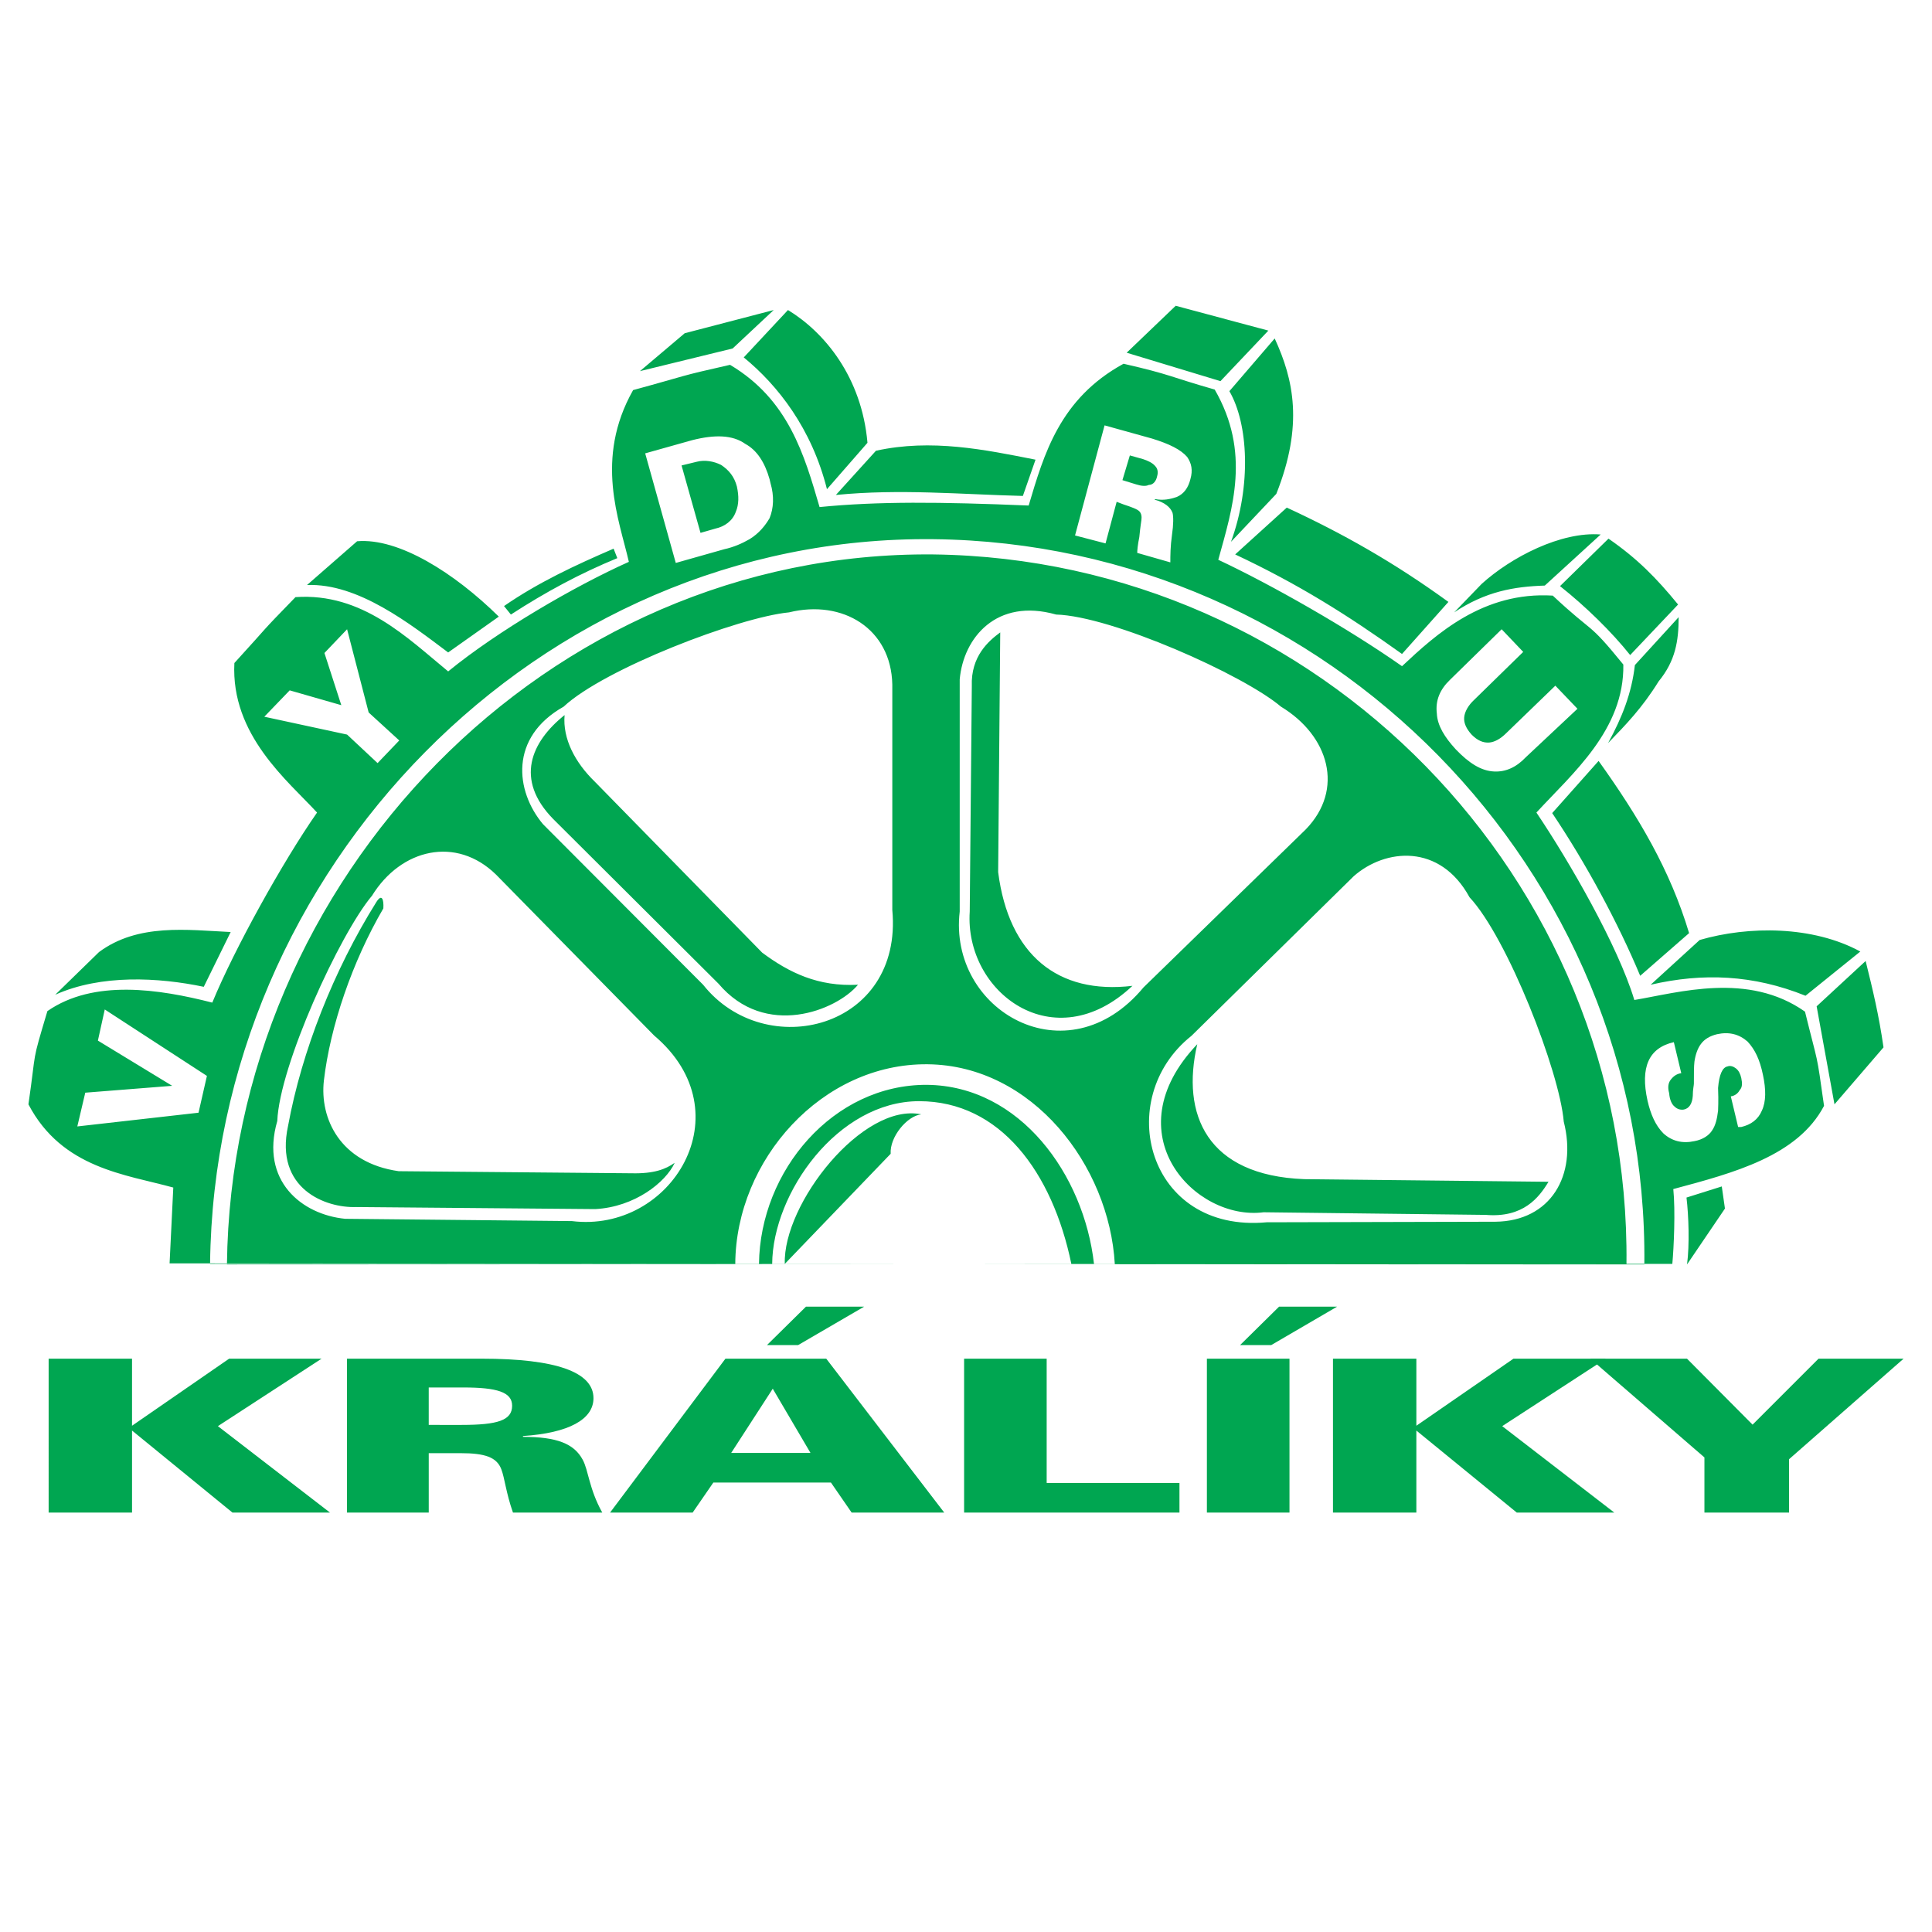 <?xml version="1.0" encoding="utf-8"?>
<!-- Generator: Adobe Illustrator 13.0.0, SVG Export Plug-In . SVG Version: 6.00 Build 14948)  -->
<!DOCTYPE svg PUBLIC "-//W3C//DTD SVG 1.0//EN" "http://www.w3.org/TR/2001/REC-SVG-20010904/DTD/svg10.dtd">
<svg version="1.0" id="Layer_1" xmlns="http://www.w3.org/2000/svg" xmlns:xlink="http://www.w3.org/1999/xlink" x="0px" y="0px"
	 width="192.756px" height="192.756px" viewBox="0 0 192.756 192.756" enable-background="new 0 0 192.756 192.756"
	 xml:space="preserve">
<g>
	<polygon fill-rule="evenodd" clip-rule="evenodd" fill="#FFFFFF" points="0,0 192.756,0 192.756,192.756 0,192.756 0,0 	"/>
	<path fill-rule="evenodd" clip-rule="evenodd" fill="#00A651" d="M164.057,126.152c0.424-39.357-31.621-71.934-70.935-72.358
		c-39.422-0.424-71.738,32.957-72.162,72.303L164.057,126.152L164.057,126.152z M162.273,126.098
		c0.424-38.466-30.74-70.304-69.152-70.782c-38.521-0.369-70.054,32.371-70.478,70.837L162.273,126.098L162.273,126.098z
		 M109.148,126.098h-2.26c-1.891-9.138-7.096-16.233-15.19-16.233c-8.095,0-14.604,9.138-14.658,16.233h-1.315
		c0.108-9.301,7.411-17.918,16.767-17.863C101.793,108.332,108.15,117.22,109.148,126.098L109.148,126.098z M111.225,126.12
		l55.623-0.022c0.152-1.63,0.316-5.303,0.098-7.465c6.053-1.619,12.41-3.303,15.039-8.302c-0.793-5.618-0.531-3.836-1.9-9.399
		c-5.672-3.999-12.605-1.901-17.027-1.162c-1.631-5.412-6.51-13.866-9.77-18.701c3.576-3.89,8.779-8.248,8.672-14.767
		c-3.629-4.466-2.781-2.89-7.041-6.878c-6.943-0.424-11.617,3.836-15.039,7.042c-5.4-3.792-13.072-8.15-18.332-10.616
		c1.424-5.15,3.26-10.725-0.357-16.984c-4.574-1.304-4.26-1.467-9.096-2.575c-6.357,3.477-7.932,8.997-9.465,14.147
		c-8.877-0.369-15.027-0.424-20.862,0.152c-1.521-5.205-3.097-10.725-8.932-14.191c-5.357,1.206-3.89,0.945-9.671,2.521
		c-3.89,6.889-1.369,12.985-0.424,17.136c-5.411,2.423-13.083,6.889-18.027,10.931c-4.042-3.314-8.562-7.878-15.234-7.411
		c-3.89,3.999-2.206,2.314-6.096,6.574c-0.369,7.193,5.357,11.768,8.248,14.919c-3.412,4.89-8.248,13.604-10.453,18.962
		c-5.313-1.358-11.833-2.358-16.451,0.848c-1.63,5.465-1.054,3.521-1.891,9.301c3.357,6.411,9.714,6.987,14.452,8.302l-0.369,7.563
		l56.438,0.054c0.055-10.398,8.671-20.026,19.19-19.917C102.998,106.289,110.67,116.275,111.225,126.12L111.225,126.12z
		 M5.508,99.247c4.575-2.054,10.301-1.738,14.822-0.793l2.684-5.465c-4.314-0.207-9.247-0.891-13.137,1.999L5.508,99.247
		L5.508,99.247z M35.629,54.001l-4.999,4.368c5.096-0.207,10.301,3.89,14.083,6.726l5.053-3.575
		C45.343,57.163,39.78,53.643,35.629,54.001L35.629,54.001z M61.219,54.74c-3.825,1.652-7.541,3.379-10.932,5.727l0.685,0.847
		c3.521-2.282,6.922-4.107,10.617-5.628L61.219,54.74L61.219,54.74z M74.204,35.659l4.412-4.727
		c3.629,2.206,7.356,6.672,7.932,13.246l-4.042,4.629C80.984,42.754,77.616,38.452,74.204,35.659L74.204,35.659z M83.396,49.383
		l3.999-4.412c5.521-1.217,10.876-0.109,15.919,0.891l-1.262,3.618C95.903,49.328,89.808,48.752,83.396,49.383L83.396,49.383z
		 M68.314,33.247l-4.466,3.781l9.247-2.26l4.097-3.836L68.314,33.247L68.314,33.247z M117.299,30.508l-4.891,4.683l9.357,2.836
		l4.779-5.042L117.299,30.508L117.299,30.508z M127.176,33.768l-4.52,5.259c1.891,3.26,2.205,9.41,0.162,15.028l4.521-4.781
		C130.066,42.396,129.066,37.875,127.176,33.768L127.176,33.768z M128.383,50.643l-5.15,4.672
		c6.258,2.945,11.148,5.998,16.646,9.932l4.629-5.194C139.15,56.163,134.064,53.272,128.383,50.643L128.383,50.643z M160.48,53.74
		l-4.836,4.737c2.576,2.043,5.152,4.564,6.998,6.878l4.781-5.042C165.273,57.685,163.371,55.739,160.48,53.74L160.48,53.74z
		 M167.479,61.575l-4.367,4.781c-0.316,2.782-1.262,5.205-2.674,7.78c1.781-1.836,3.412-3.521,5.041-6.15
		C167.164,65.932,167.479,63.943,167.479,61.575L167.479,61.575z M159.492,75.918l-4.629,5.205
		c3.357,4.998,6.562,10.92,8.779,16.233l4.879-4.259C166.631,86.795,163.48,81.492,159.492,75.918L159.492,75.918z M164.686,98.248
		l4.891-4.466c4.889-1.423,11.301-1.423,16.027,1.152l-5.467,4.412C174.934,97.248,169.891,97.041,164.686,98.248L164.686,98.248z
		 M186.135,95.879l-4.889,4.521l1.781,9.779l4.891-5.683C187.451,101.247,186.863,98.824,186.135,95.879L186.135,95.879z
		 M147.822,58.26c2.943-2.673,7.932-5.249,11.877-4.933l-5.574,5.096c-3.043,0.098-5.891,0.576-9.041,2.673L147.822,58.26
		L147.822,58.26z M168.262,119.48c0.217,1.836,0.314,4.672,0.055,6.672l3.781-5.574l-0.316-2.206L168.262,119.48L168.262,119.48z
		 M37.52,90.044c-4.205,6.726-7.411,14.821-8.78,22.286c-1.369,6.303,3.781,8.204,6.78,8.096l23.862,0.206
		c3.944-0.206,7.041-2.673,7.932-4.618c-0.891,0.631-2.054,1.098-4.303,1.044l-23.232-0.207c-5.89-0.837-7.889-5.303-7.465-9.04
		c0.63-5.412,2.836-11.877,5.933-17.18C38.302,89.729,38.096,89.099,37.52,90.044L37.52,90.044z M56.329,71.343
		c-3.357,2.684-4.987,6.422-1.151,10.355L71.683,98.14c4.672,5.52,11.768,2.684,13.919,0.108c-3.988,0.206-6.878-1.207-9.562-3.206
		L59.328,77.972C57.383,76.081,56.123,73.712,56.329,71.343L56.329,71.343z M99.793,63.096c-1.152,0.848-2.944,2.369-2.835,5.357
		l-0.207,22.493c-0.533,8.041,8.399,14.811,16.233,7.411c-7.465,0.891-12.344-3.108-13.398-11.344L99.793,63.096L99.793,63.096z
		 M119.451,104.181c-8.52,8.943-0.207,17.657,6.617,16.767l22.166,0.261c3.738,0.315,5.314-1.728,6.26-3.303l-24.373-0.262
		C120.396,117.274,117.82,111.179,119.451,104.181L119.451,104.181z M91.916,111.179c-1.423,0.152-3.162,2.26-3.054,3.934
		L78.3,126.098C78.094,120.11,86.081,109.962,91.916,111.179L91.916,111.179z M95.751,67.779c0.369-4.151,3.672-8.15,9.616-6.466
		c5.521,0.152,18.658,5.988,22.439,9.193c4.781,2.891,6.355,8.248,2.467,12.247l-16.18,15.756
		c-7.629,9.192-19.505,2.314-18.342-7.563V67.779L95.751,67.779z M54.177,82.231c-2.782-3.314-3.368-8.671,2.054-11.725
		c4.042-3.781,17.495-8.932,22.493-9.41c5.356-1.314,10.192,1.63,10.301,7.205v22.482c1.098,11.876-12.67,15.289-18.875,7.465
		L54.177,82.231L54.177,82.231z M34.434,121.6c-4.325-0.424-8.497-3.782-6.77-9.758c0.228-5.542,6.215-18.625,9.454-22.482
		c2.89-4.684,8.399-5.987,12.376-2.097l15.767,16.049c9.117,7.704,1.706,19.744-8.204,18.516L34.434,121.6L34.434,121.6z
		 M7.714,112.385l0.793-3.368l8.671-0.685l-7.411-4.51l0.685-3.107l10.192,6.628l-0.837,3.673L7.714,112.385L7.714,112.385z
		 M34.629,73.289l-8.258-1.782l2.532-2.63l5.15,1.478l-1.684-5.205l2.26-2.369l2.152,8.302l3.053,2.792l-2.162,2.26L34.629,73.289
		L34.629,73.289z M167,103.975l0.74,3.097c-0.424,0.055-0.74,0.271-1,0.587c-0.316,0.358-0.369,0.837-0.207,1.412
		c0.043,0.631,0.262,1.108,0.521,1.315c0.262,0.261,0.576,0.369,0.945,0.314c0.521-0.108,0.838-0.575,0.891-1.369
		c0-0.63,0.109-1.043,0.109-1.206c0-1.054,0-1.728,0.055-2.205c0.098-0.685,0.314-1.315,0.631-1.739
		c0.369-0.521,0.945-0.837,1.629-0.999c1.207-0.261,2.205,0,3.043,0.738c0.738,0.793,1.217,1.793,1.531,3.314
		c0.316,1.467,0.316,2.684-0.107,3.575c-0.371,0.891-1.109,1.412-2.055,1.63c-0.152,0-0.26,0-0.314,0l-0.729-3.054
		c0.412-0.055,0.729-0.315,0.891-0.63c0.262-0.261,0.262-0.685,0.152-1.206c-0.098-0.424-0.26-0.739-0.521-0.946
		c-0.26-0.206-0.576-0.314-0.848-0.206c-0.521,0.098-0.836,0.837-0.945,2.151c0.055,1.369,0,2.043,0,2.261
		c-0.098,0.836-0.26,1.467-0.576,1.944c-0.314,0.522-0.945,0.945-1.781,1.098c-1.207,0.261-2.26,0-3.107-0.782
		c-0.783-0.793-1.262-1.891-1.576-3.26C163.643,106.495,164.48,104.55,167,103.975L167,103.975z M149.82,62.781l2.152,2.26
		l-4.891,4.781c-0.574,0.533-0.945,1.163-0.998,1.739c-0.055,0.576,0.217,1.152,0.738,1.728c0.576,0.586,1.152,0.847,1.781,0.793
		c0.533-0.054,1.109-0.369,1.686-0.945l4.889-4.727l2.207,2.304l-5.152,4.835c-0.945,1-1.998,1.478-3.15,1.424
		c-1.314-0.055-2.521-0.837-3.836-2.206c-1.107-1.206-1.836-2.369-1.891-3.575c-0.162-1.314,0.316-2.412,1.314-3.368L149.82,62.781
		L149.82,62.781z M64.37,45.232l4.684-1.315c2.26-0.576,4.042-0.532,5.303,0.37c1.163,0.63,1.945,1.836,2.423,3.521l0.098,0.413
		c0.369,1.261,0.315,2.478-0.098,3.478c-0.424,0.728-1.054,1.521-2,2.097c-0.739,0.424-1.576,0.793-2.521,1l-4.836,1.369
		L64.37,45.232L64.37,45.232z M69.89,53.164l1.478-0.424c0.945-0.206,1.728-0.782,2.043-1.673c0.315-0.739,0.315-1.586,0.108-2.532
		c-0.261-0.989-0.793-1.63-1.576-2.151c-0.739-0.37-1.63-0.521-2.423-0.315l-1.521,0.37L69.89,53.164L69.89,53.164z M110.203,42.439
		l4.727,1.314c1.738,0.533,2.891,1.108,3.521,1.847c0.424,0.63,0.576,1.304,0.314,2.206c-0.207,0.836-0.631,1.467-1.369,1.782
		c-0.631,0.207-1.314,0.37-2.15,0.207l-0.055,0.054c1,0.272,1.574,0.739,1.793,1.315c0.098,0.369,0.098,1.163-0.055,2.206
		c-0.164,1.163-0.164,2.054-0.164,2.738l-3.303-0.945c0-0.217,0.043-0.793,0.207-1.576c0.107-1.108,0.207-1.63,0.207-1.685
		c0.053-0.369,0-0.685-0.207-0.891c-0.207-0.217-0.793-0.424-1.576-0.685l-0.684-0.261l-1.109,4.151l-3.043-0.793L110.203,42.439
		L110.203,42.439z M112.725,45.438l-0.74,2.467l1.371,0.423c0.521,0.163,0.945,0.207,1.26,0.054c0.424,0,0.738-0.369,0.836-0.891
		c0.109-0.37,0.055-0.739-0.205-1c-0.262-0.315-0.74-0.532-1.207-0.685L112.725,45.438L112.725,45.438z M135.055,87.425
		c3.15-2.782,8.617-3.303,11.561,2.097c3.781,4.042,8.986,17.396,9.4,22.385c1.369,5.367-1.316,9.931-6.824,9.985l-22.809,0.055
		c-11.92,1.108-15.396-12.344-7.508-18.604L135.055,87.425L135.055,87.425z"/>
	<polygon fill-rule="evenodd" clip-rule="evenodd" fill="#00A651" points="170.051,150.909 178.494,150.909 178.494,145.586 
		189.922,135.555 181.436,135.555 174.854,142.137 168.312,135.555 158.664,135.555 170.051,145.408 170.051,150.909 	"/>
	<path fill-rule="evenodd" clip-rule="evenodd" fill="#00A651" d="M132.99,150.909h8.32v-8.184l10.018,8.184h9.73l-11.182-8.622
		l10.348-6.732H151l-9.689,6.691v-6.691h-8.32V150.909L132.99,150.909z M133.4,130.367h-5.789l-3.887,3.832h3.107L133.4,130.367
		L133.4,130.367z M120.412,150.909h8.24v-15.354h-8.24V150.909L120.412,150.909z M96.189,150.909h21.486v-2.956h-13.248v-12.398
		h-8.238V150.909L96.189,150.909z M86.213,130.367H80.41l-3.887,3.832h3.107L86.213,130.367L86.213,130.367z M80.862,144.956h-7.91
		l4.146-6.404L80.862,144.956L80.862,144.956z M60.867,150.909h8.239l2.066-2.997h11.729l2.066,2.997h9.238l-11.77-15.354H72.377
		L60.867,150.909L60.867,150.909z M42.775,142.164v-3.736h3.435c3.394,0,4.885,0.466,4.885,1.82c0,1.451-1.409,1.916-5.05,1.916
		H42.775L42.775,142.164z M34.619,150.909h8.157v-5.926h3.188c2.436,0,3.599,0.41,4.051,1.602c0.342,0.89,0.465,2.34,1.164,4.324
		h8.909c-1.328-2.381-1.369-4.215-1.957-5.282c-0.862-1.588-2.559-2.272-5.954-2.272v-0.082c4.558-0.301,7.035-1.656,7.035-3.777
		c0-2.6-3.723-3.94-11.14-3.94H34.619V150.909L34.619,150.909z M4.853,150.909h8.32v-8.184l10.018,8.184h9.73l-11.181-8.622
		l10.346-6.732h-9.224l-9.689,6.691v-6.691h-8.32V150.909L4.853,150.909z"/>
</g>
</svg>
